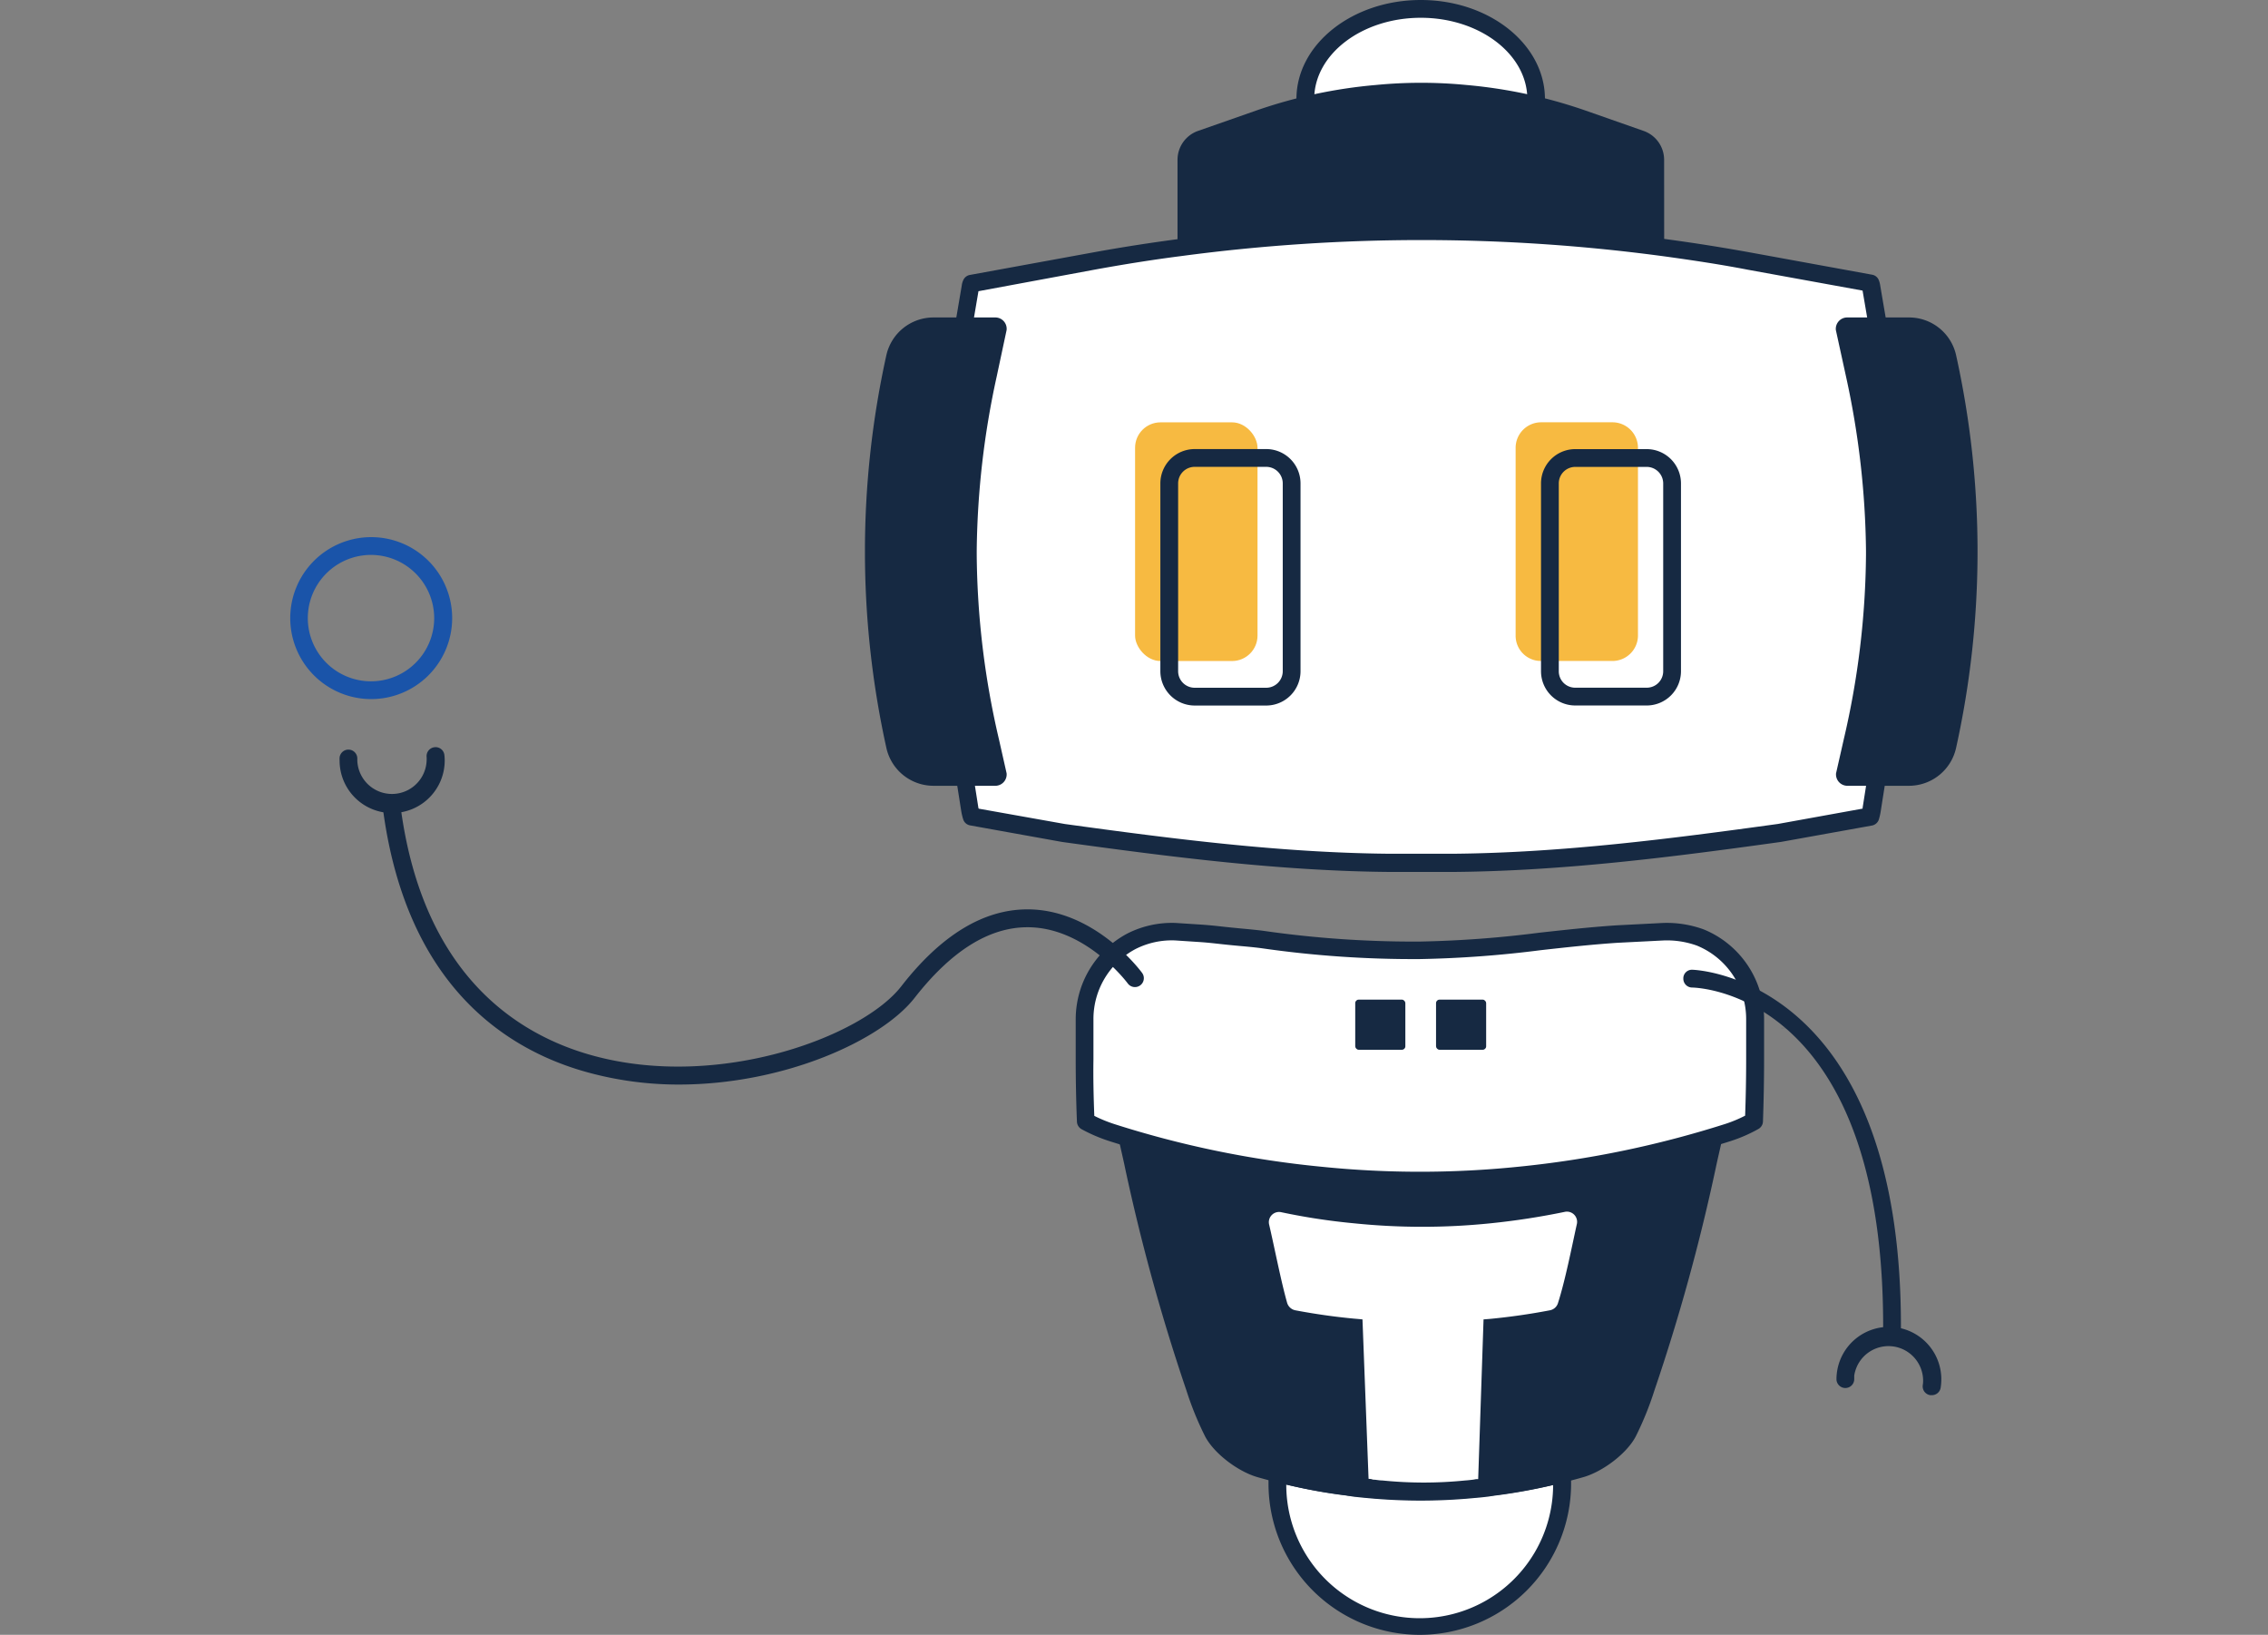 <svg viewBox="0 0 444 320" xmlns="http://www.w3.org/2000/svg"><rect x="0" y="0" width="444" height="320" fill="#808080" stroke="none"/><path d="m76.74 159.14a10.27 10.27 0 0 1 -10.26-10.26 5.72 5.72 0 0 1 0-.59 1.74 1.74 0 0 1 3.47.23v.36a6.79 6.79 0 0 0 13.57 0 5.22 5.22 0 0 0 0-.69 1.75 1.75 0 0 1 1.48-1.92 1.73 1.73 0 0 1 2 1.55 9.16 9.16 0 0 1 .06 1.06 10.28 10.28 0 0 1 -10.32 10.26z" fill="#162942"/><path d="m348.71 201.35v-.21h3.48z" fill="#162942" opacity=".1"/><path d="m305.79 290.41a27.87 27.87 0 0 1 -55.73 0c0-.68 0-1.36.08-2.05a97.59 97.59 0 0 0 13.65 2.64c.29.06.61.11.89.14s.5.07.77.1c.65.08 1.34.16 2 .21a108.17 108.17 0 0 0 21.44 0c.66 0 1.34-.13 2-.21.36 0 .7-.1 1.07-.16h.34a102.43 102.43 0 0 0 13.44-2.57c.03.61.05 1.24.05 1.9z" fill="#fff"/><path d="m277.91 320a29.62 29.62 0 0 1 -29.58-29.59c0-.73 0-1.46.08-2.19a1.75 1.75 0 0 1 .73-1.28 1.78 1.78 0 0 1 1.45-.26 97.24 97.24 0 0 0 13.41 2.61c.35.06.61.1.85.12a7.43 7.43 0 0 0 .78.11l1.94.21a108 108 0 0 0 21.12 0c.67-.06 1.32-.13 2-.21a5.54 5.54 0 0 0 .6-.08l.44-.07.37-.06a100.08 100.08 0 0 0 13.22-2.52 1.64 1.64 0 0 1 1.44.26 1.72 1.72 0 0 1 .73 1.28c.05.71.08 1.38.08 2.08a29.63 29.63 0 0 1 -29.66 29.59zm-26.1-29.42a26.12 26.12 0 0 0 52.24.1 107 107 0 0 1 -11.56 2.09l-.66.1c-.28.05-.55.09-.85.12-.59.07-1.3.15-2 .2a110.64 110.64 0 0 1 -21.76 0c-.63-.05-1.34-.13-2-.21a7.65 7.65 0 0 1 -.89-.13 7.48 7.48 0 0 1 -.88-.13 97.14 97.14 0 0 1 -11.64-2.14z" fill="#162942"/><path d="m368.4 145.74-2 12.7a10.93 10.93 0 0 1 -.31 1.39l-17.79 3.17c-21 2.91-42.27 5.64-63.5 5.85-4.39.05-8.74.05-13.13 0-21.26-.21-42.47-2.94-63.52-5.85l-18-3.23a11.88 11.88 0 0 1 -.31-1.37l-2-12.7a246.54 246.54 0 0 1 .4-79.54l1.7-10.05a1.86 1.86 0 0 1 .19-.66l23.87-4.32c5.74-1.05 11.52-2 17.3-2.7a356 356 0 0 1 95.29.16c5.31.73 10.58 1.57 15.89 2.54l23.62 4.31a3 3 0 0 1 .18.71l1.72 10.05a246.26 246.26 0 0 1 .4 79.54z" fill="#fff"/><path d="m278.24 170.67c-2.2 0-4.39 0-6.59 0-21.21-.21-42.25-2.9-63.74-5.87l-18-3.24a1.73 1.73 0 0 1 -1.36-1.22 11.57 11.57 0 0 1 -.37-1.57l-2-12.72a249.15 249.15 0 0 1 .39-80.1l1.71-10.06a3.41 3.41 0 0 1 .34-1.14 1.74 1.74 0 0 1 1.24-.93l23.86-4.36c6-1.1 11.88-2 17.4-2.72a358.29 358.29 0 0 1 95.76.17c5.55.76 10.77 1.6 16 2.55l23.62 4.31a1.72 1.72 0 0 1 1.28 1 4.23 4.23 0 0 1 .27.92l1.75 10.26a249.43 249.43 0 0 1 .39 80.1l-2 12.71a12.29 12.29 0 0 1 -.36 1.61 1.76 1.76 0 0 1 -1.36 1.22l-17.78 3.2c-21.52 3-42.54 5.67-63.78 5.88q-3.39.01-6.67 0zm-86.62-12.38 16.84 3c21.3 2.94 42.22 5.61 63.23 5.82h13.09c21-.21 41.94-2.88 63.28-5.83l16.58-3v-.16l2-12.69a245.58 245.58 0 0 0 -.38-79l-1.63-9.55-22.49-4.09c-5.17-1-10.34-1.78-15.8-2.54a355.24 355.24 0 0 0 -94.85-.16c-5.49.7-11.28 1.61-17.24 2.7l-22.7 4.21-1.61 9.49a245.87 245.87 0 0 0 -.39 79l2 12.71a.53.53 0 0 1 .07.09z" fill="#162942"/><rect fill="#f7ba41" height="46.72" rx="4.98" width="23.97" x="222.21" y="82.67"/><path d="m320.66 87.66v36.77a5 5 0 0 1 -5 4.95h-14a4.94 4.94 0 0 1 -4.95-4.95v-36.77a5 5 0 0 1 4.95-5h14a5 5 0 0 1 5 5z" fill="#f7ba41"/><path d="m247.88 138.1h-14a6.73 6.73 0 0 1 -6.72-6.71v-36.78a6.73 6.73 0 0 1 6.72-6.71h14a6.72 6.72 0 0 1 6.72 6.71v36.78a6.72 6.72 0 0 1 -6.72 6.71zm-14-46.72a3.24 3.24 0 0 0 -3.24 3.23v36.78a3.24 3.24 0 0 0 3.24 3.23h14a3.24 3.24 0 0 0 3.24-3.23v-36.78a3.24 3.24 0 0 0 -3.24-3.23z" fill="#162942"/><path d="m322.37 138.09h-14a6.7 6.7 0 0 1 -6.69-6.69v-36.77a6.71 6.71 0 0 1 6.69-6.72h14a6.72 6.72 0 0 1 6.71 6.72v36.77a6.71 6.71 0 0 1 -6.71 6.69zm-14-46.7a3.23 3.23 0 0 0 -3.21 3.24v36.77a3.21 3.21 0 0 0 3.21 3.21h14a3.22 3.22 0 0 0 3.23-3.21v-36.77a3.24 3.24 0 0 0 -3.23-3.24z" fill="#162942"/><path d="m72.67 136.84a15.85 15.85 0 1 1 15.85-15.84 15.86 15.86 0 0 1 -15.85 15.84zm0-28.22a12.37 12.37 0 1 0 12.33 12.38 12.39 12.39 0 0 0 -12.33-12.38z" fill="#1a54a9"/><g fill="#162942"><path d="m378.14 273.09h-.27a1.74 1.74 0 0 1 -1.45-2l.05-.38a6.78 6.78 0 0 0 -13.47-1.45v.69a1.74 1.74 0 0 1 -3.48 0 9.24 9.24 0 0 1 .06-1.05 10.26 10.26 0 1 1 20.41 2.17l-.07.55a1.74 1.74 0 0 1 -1.78 1.47z"/><path d="m182.74 153.81h12.11a2.22 2.22 0 0 0 2.21-2.45l-1.5-6.65a163.25 163.25 0 0 1 -4.35-36.09v-.87a166.15 166.15 0 0 1 3.9-34l1.95-9.15a2.22 2.22 0 0 0 -2.21-2.46h-12.12a9.45 9.45 0 0 0 -9.21 7.39 178.18 178.18 0 0 0 0 76.85 9.45 9.45 0 0 0 9.22 7.43z"/><path d="m373.76 153.81h-12.1a2.23 2.23 0 0 1 -2.22-2.45l1.51-6.65a163.25 163.25 0 0 0 4.35-36.09v-.87a166.15 166.15 0 0 0 -3.9-34l-2-9.15a2.23 2.23 0 0 1 2.22-2.46h12.12a9.43 9.43 0 0 1 9.2 7.39 178 178 0 0 1 0 76.85 9.45 9.45 0 0 1 -9.18 7.43z"/></g><path d="m300.71 19.38c0 7.23-5.48 13.44-13.43 16.15a27.58 27.58 0 0 1 -9.13 1.54 27.88 27.88 0 0 1 -9.15-1.54c-8-2.71-13.43-8.92-13.43-16.15 0-9.74 10.1-17.64 22.61-17.64s22.53 7.9 22.53 17.64z" fill="#fff"/><path d="m278.15 38.81a29.91 29.91 0 0 1 -9.75-1.63c-8.87-3-14.6-10-14.6-17.8 0-10.69 10.92-19.38 24.35-19.38s24.3 8.69 24.3 19.38c0 7.78-5.73 14.77-14.61 17.8a29.73 29.73 0 0 1 -9.69 1.63zm0-35.33c-11.51 0-20.87 7.13-20.87 15.9 0 6.27 4.81 12 12.25 14.5a26.51 26.51 0 0 0 17.17 0c7.46-2.54 12.3-8.23 12.3-14.5 0-8.77-9.37-15.9-20.85-15.9z" fill="#162942"/><path d="m325.79 48.33a356.7 356.7 0 0 0 -95.27-.16v-16.89a6 6 0 0 1 4-5.65l11.43-4a96.73 96.73 0 0 1 23.45-5 91.79 91.79 0 0 1 17.62 0 97 97 0 0 1 23.35 5l11.41 4a6 6 0 0 1 4 5.65z" fill="#162942"/><path d="m337.66 220.31c-.52 3-1.15 5.36-1.78 8.35a382.36 382.36 0 0 1 -12 43.5 61.73 61.73 0 0 1 -3.65 9c-1.74 3.34-6.47 6.92-10.34 8a114.75 114.75 0 0 1 -18.61 3.69c-.28 0-.53 0-.77.07l-2 .21c-3.45.31-7 .48-10.44.48s-7-.17-10.44-.48l-2-.21c-.24 0-.48 0-.76-.07a115.08 115.08 0 0 1 -18.62-3.69c-3.86-1.08-8.59-4.66-10.33-8a61.8 61.8 0 0 1 -3.66-9 386.55 386.55 0 0 1 -12-43.5c-.62-3-1.25-5.32-1.77-8.35-.31-1.6-1.36-5.81.42-6.93a1.48 1.48 0 0 1 1.35-.17c2.44.87 3.8 1.32 4.87 1.64a177.7 177.7 0 0 0 35.5 6.57c5.81.52 11.59.8 17.4.8s11.59-.28 17.4-.8a177.47 177.47 0 0 0 35.57-6.57c1.08-.32 2.44-.77 4.87-1.64a1.5 1.5 0 0 1 1.36.17c1.77 1.12.77 5.33.43 6.93z" fill="#162942"/><path d="m308.67 239.71c-1 4.55-2.27 11-3.68 15.39a2.05 2.05 0 0 1 -1.58 1.38c-3.86.74-7.72 1.29-11.61 1.67l-1.37.11-1.05 31.26h-.25c-.28 0-.54.1-.82.12-.49.06-1 .12-1.5.15a80.8 80.8 0 0 1 -16.16 0c-.48 0-1-.09-1.49-.15-.19 0-.37 0-.57-.08s-.46-.06-.67-.1l-1.19-31.2c-.53-.06-1.09-.1-1.64-.15-3.86-.36-7.68-.91-11.5-1.63a2.11 2.11 0 0 1 -1.6-1.42c-1.19-4.18-2.45-10.69-3.52-15.3a2 2 0 0 1 2.41-2.47 125 125 0 0 0 14.19 2.16 131 131 0 0 0 26.71 0 143.35 143.35 0 0 0 14.46-2.22 2 2 0 0 1 2.43 2.48z" fill="#fff"/><path d="m235.15 182.74c1.3.08 2.59.22 3.89.37 2.94.34 5.71.51 8 .82a208.42 208.42 0 0 0 30.9 2.12c12.89 0 25.79-2.35 38.67-3.18l8.94-.46a19.37 19.37 0 0 1 7.31 1.14 17.33 17.33 0 0 1 10.72 16v7.92c0 4-.08 8.05-.23 12a28.2 28.2 0 0 1 -5.08 2.22 199.26 199.26 0 0 1 -40.92 8.42 190.87 190.87 0 0 1 -38.83 0 197.55 197.55 0 0 1 -40.9-8.42 29.48 29.48 0 0 1 -5.09-2.19c-.16-4-.24-8-.24-12.06v-7.92a17.27 17.27 0 0 1 9.16-15.24 17.46 17.46 0 0 1 8.7-1.88z" fill="#fff"/><g fill="#162942"><path d="m278 232.84a194.64 194.64 0 0 1 -19.61-1 199.76 199.76 0 0 1 -41.25-8.49 31.39 31.39 0 0 1 -5.4-2.32 1.77 1.77 0 0 1 -.91-1.46c-.16-4-.24-8.1-.24-12.13v-7.92a19 19 0 0 1 10.09-16.78 19.24 19.24 0 0 1 9.51-2.08l5.11.33c1.33.09 2.65.23 4 .38s2.6.27 3.83.39c1.51.14 2.93.27 4.2.44a206.48 206.48 0 0 0 30.67 2.1 213.88 213.88 0 0 0 23.33-1.73c5-.55 10.14-1.12 15.22-1.45l9-.46a21.08 21.08 0 0 1 8 1.27 19 19 0 0 1 11.8 17.59v7.92c0 4-.08 8.09-.22 12.09a1.75 1.75 0 0 1 -.9 1.46 29.48 29.48 0 0 1 -5.38 2.35 200.94 200.94 0 0 1 -41.28 8.5 193.4 193.4 0 0 1 -19.57 1zm-63.73-14.4a27.56 27.56 0 0 0 3.92 1.6 194.73 194.73 0 0 0 40.54 8.34 189.7 189.7 0 0 0 38.49 0 197.88 197.88 0 0 0 40.53-8.38 25.86 25.86 0 0 0 3.89-1.62c.13-3.64.2-7.31.2-11v-7.92a15.52 15.52 0 0 0 -9.65-14.37 17.31 17.31 0 0 0 -6.61-1l-8.89.45c-5 .33-10.09.89-15 1.44a216.49 216.49 0 0 1 -23.71 1.75 208.66 208.66 0 0 1 -31.13-2.14c-1.23-.16-2.6-.29-4.06-.42-1.25-.11-2.56-.24-3.91-.39s-2.54-.28-3.81-.37l-5-.33a15.68 15.68 0 0 0 -7.78 1.69 15.5 15.5 0 0 0 -8.23 13.7v7.92c-.06 3.71.03 7.4.17 11.05z"/><rect height="9.81" rx=".67" width="9.81" x="281.13" y="195.67"/><rect height="9.81" rx=".67" width="9.81" x="265.31" y="195.67"/><path d="m132.89 212.29a67.17 67.17 0 0 1 -17.49-2.29c-15.85-4.24-35.72-16.64-40.4-51.41a1.74 1.74 0 0 1 3.45-.46c4.4 32.87 23 44.55 37.83 48.55 24.64 6.65 52.51-3.79 60.15-13.61 7.77-10 16.08-15.07 24.7-15.07h.34c13 .2 21.76 11.95 22.12 12.44a1.74 1.74 0 0 1 -2.81 2.06c-.08-.11-8.08-10.86-19.39-11h-.26c-7.49 0-14.87 4.62-22 13.72-6.49 8.42-25.62 17.07-46.24 17.07z"/><path d="m370.38 263.2a1.75 1.75 0 0 1 -1.73-1.76c.72-66.69-35.85-68.11-37.4-68.14a1.73 1.73 0 0 1 -1.71-1.76 1.68 1.68 0 0 1 1.75-1.72c.42 0 41.6 1.33 40.84 71.66a1.74 1.74 0 0 1 -1.75 1.72z"/></g></svg>